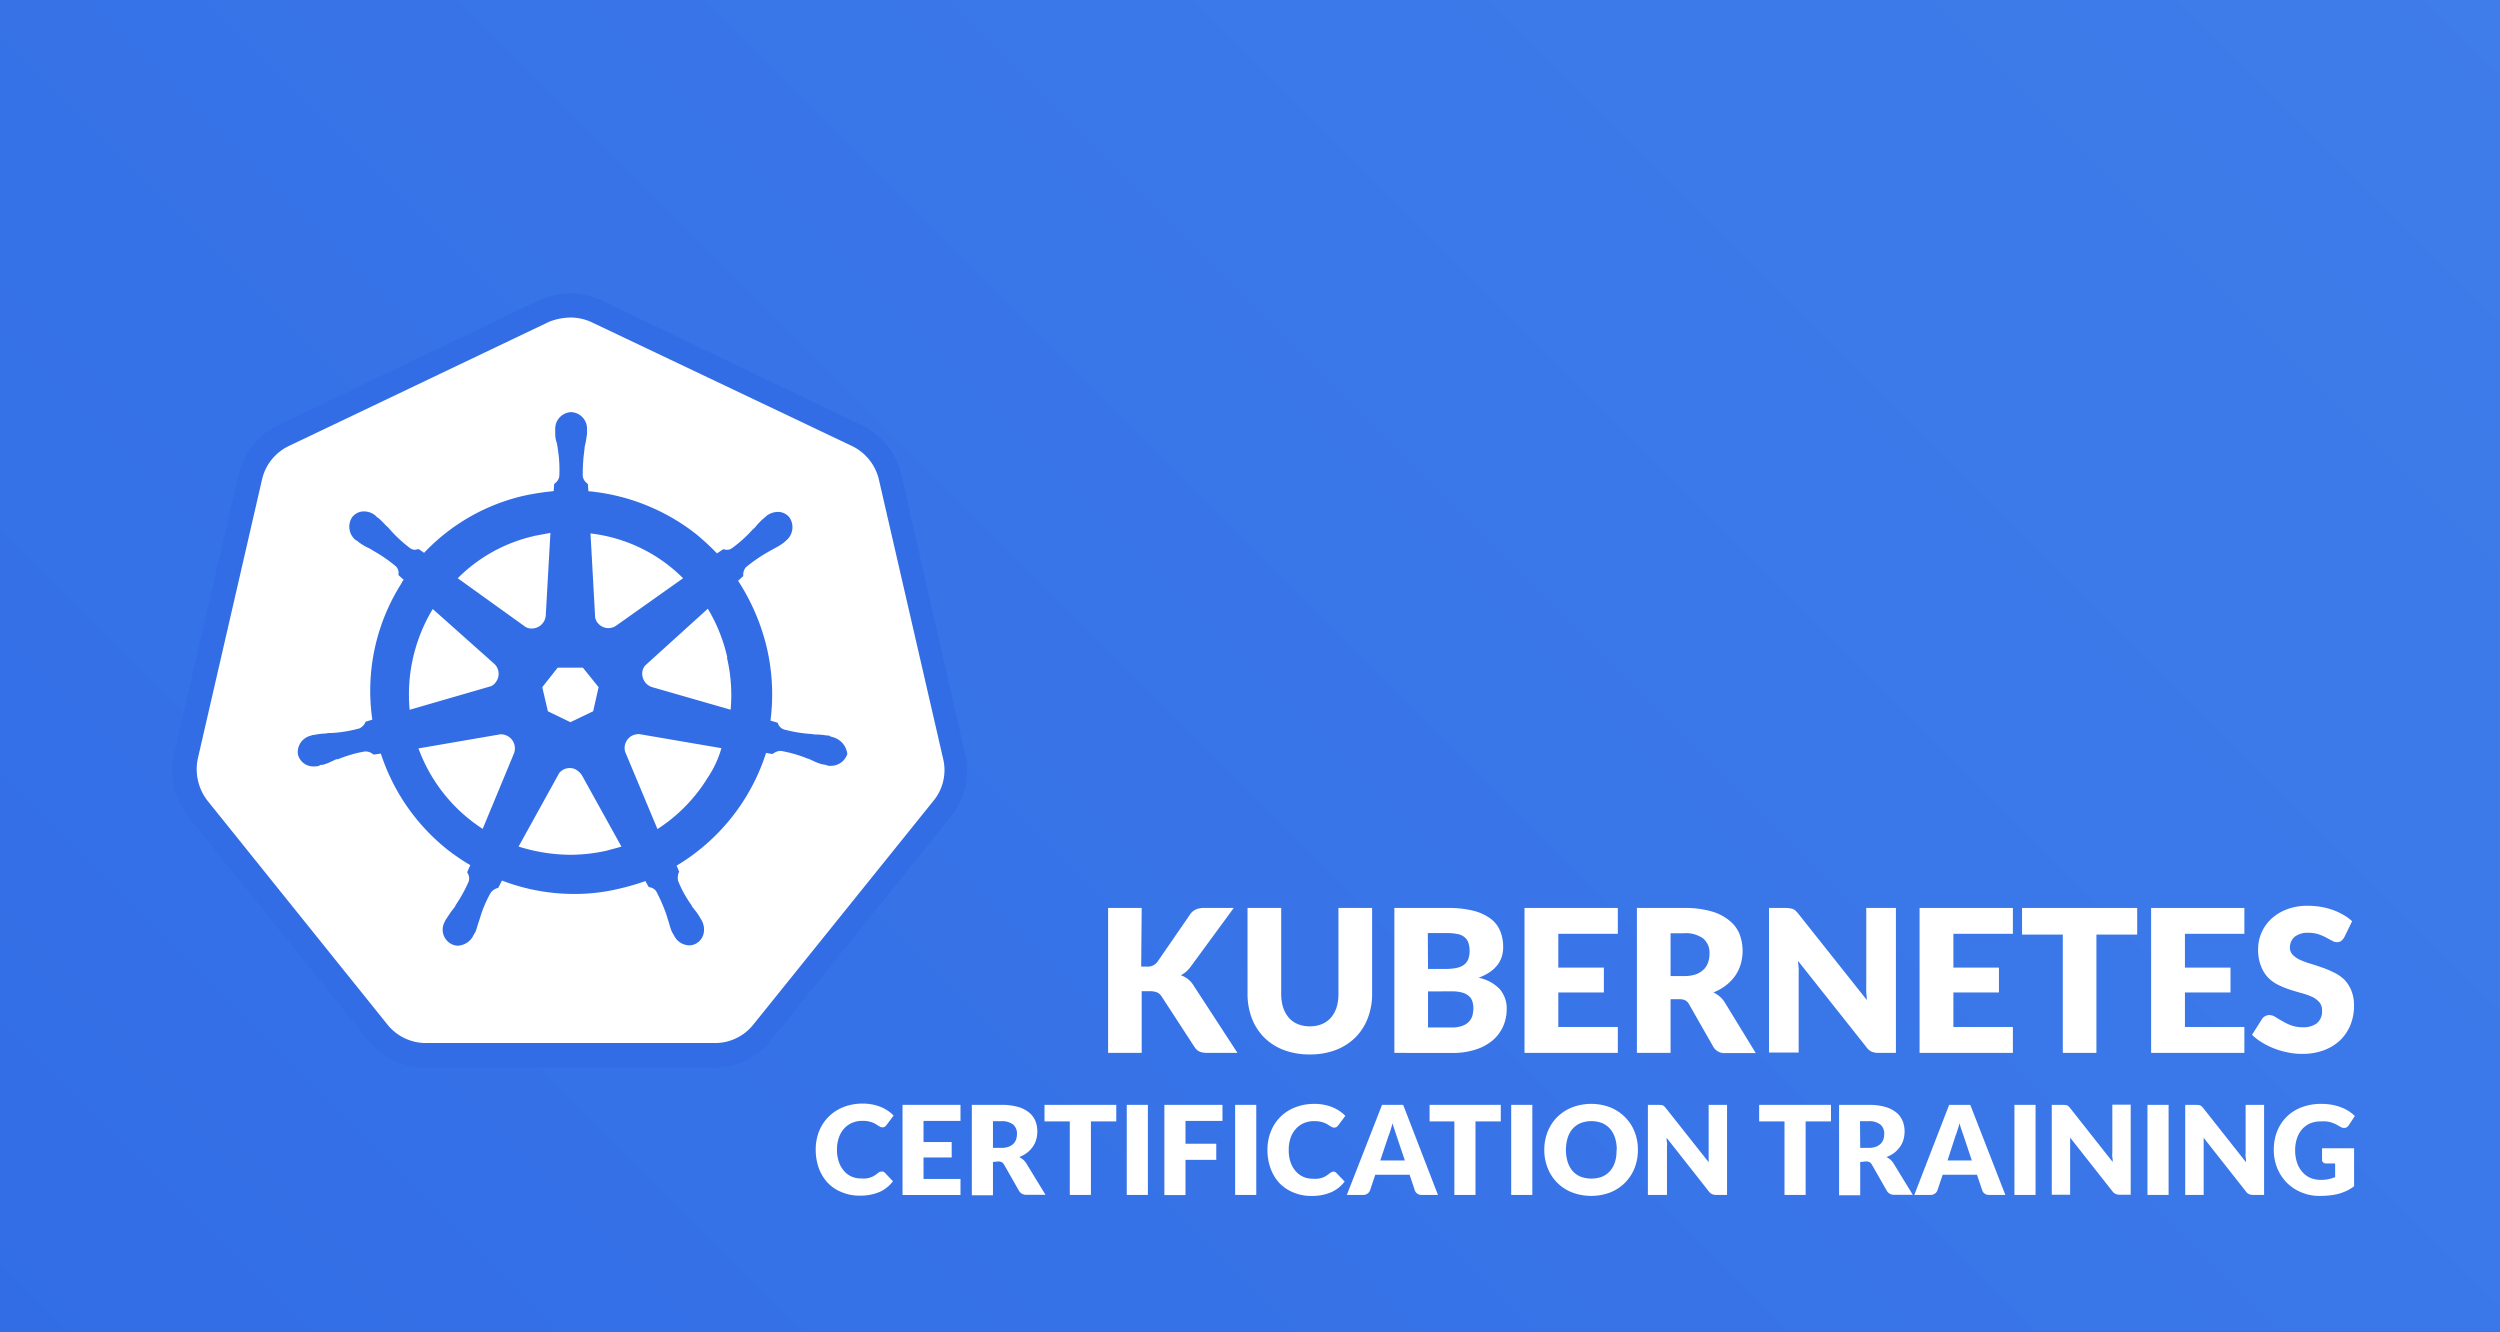 <svg id="Layer_1" data-name="Layer 1" xmlns="http://www.w3.org/2000/svg" xmlns:xlink="http://www.w3.org/1999/xlink" viewBox="0 0 355 189.11"><rect x="0" y="0" width="355" height="189.11" fill="#333333" stroke="none"/><defs><style>.cls-1{fill:url(#linear-gradient);}.cls-2{fill:#fff;}.cls-3{fill:#326de6;}</style><linearGradient id="linear-gradient" x1="37.86" y1="234.91" x2="317.14" y2="-44.38" gradientUnits="userSpaceOnUse"><stop offset="0" stop-color="#326de6"/><stop offset="1" stop-color="#3f7dea"/></linearGradient></defs><title>Kubernetes-L </title><rect class="cls-1" x="-4.99" y="-1.53" width="364.98" height="193.59"/><path class="cls-2" d="M162.05,137.26h.77a1.73,1.73,0,0,0,1.52-.66l4.63-6.72a2,2,0,0,1,.87-.75,3,3,0,0,1,1.19-.2h4.16l-6.1,8.32a4.58,4.58,0,0,1-.68.75,5.1,5.1,0,0,1-.72.49,3.76,3.76,0,0,1,1,.54,3.39,3.39,0,0,1,.81.93l6.22,9.55h-4.27a3.51,3.51,0,0,1-.7-.06,1.73,1.73,0,0,1-.5-.17,1.44,1.44,0,0,1-.37-.28,2.27,2.27,0,0,1-.29-.37l-4.66-7.16a1.45,1.45,0,0,0-.65-.56,2.76,2.76,0,0,0-1-.16h-1.16v8.76h-4.77V128.93h4.77Z"/><path class="cls-2" d="M186,145.74a4.38,4.38,0,0,0,1.71-.32,3.56,3.56,0,0,0,1.28-.91,4.15,4.15,0,0,0,.8-1.45,6.45,6.45,0,0,0,.27-1.94V128.93h4.78v12.19a9.48,9.48,0,0,1-.62,3.47,7.74,7.74,0,0,1-1.76,2.73,8,8,0,0,1-2.78,1.78,10.18,10.18,0,0,1-3.68.63,10.31,10.31,0,0,1-3.71-.63,8,8,0,0,1-2.78-1.78,7.85,7.85,0,0,1-1.75-2.73,9.69,9.69,0,0,1-.61-3.47V128.93h4.78V141.1a6.4,6.4,0,0,0,.27,1.94,4.2,4.2,0,0,0,.8,1.46,3.39,3.39,0,0,0,1.28.92A4.43,4.43,0,0,0,186,145.74Z"/><path class="cls-2" d="M198,149.51V128.93h7.57a14.5,14.5,0,0,1,3.63.39,7,7,0,0,1,2.45,1.12,4.14,4.14,0,0,1,1.37,1.75,5.89,5.89,0,0,1,.43,2.3,4.62,4.62,0,0,1-.19,1.34,4,4,0,0,1-.63,1.21,4.81,4.81,0,0,1-1.08,1,7.24,7.24,0,0,1-1.6.8,5.65,5.65,0,0,1,3,1.6,4.16,4.16,0,0,1,1,2.85,6,6,0,0,1-.5,2.44,5.69,5.69,0,0,1-1.49,2,7.07,7.07,0,0,1-2.43,1.31,10.36,10.36,0,0,1-3.29.48Zm4.78-11.92h2.48a7.71,7.71,0,0,0,1.43-.12,2.88,2.88,0,0,0,1.08-.39,1.84,1.84,0,0,0,.68-.78,3,3,0,0,0,.23-1.24,3.53,3.53,0,0,0-.18-1.22,1.78,1.78,0,0,0-.57-.79,2.22,2.22,0,0,0-1-.42,6.26,6.26,0,0,0-1.39-.13h-2.79Zm0,3.19v5.12h3.36a4.18,4.18,0,0,0,1.54-.24,2.34,2.34,0,0,0,.94-.62,2,2,0,0,0,.47-.86,4,4,0,0,0,.13-1,3.22,3.22,0,0,0-.15-1,1.66,1.66,0,0,0-.51-.76,2.43,2.43,0,0,0-.95-.48,5.34,5.34,0,0,0-1.5-.17Z"/><path class="cls-2" d="M229.73,128.93v3.67h-8.45v4.8h6.47v3.53h-6.47v4.9h8.45v3.68H216.48V128.93Z"/><path class="cls-2" d="M237.22,141.89v7.62h-4.78V128.93h6.7a13.58,13.58,0,0,1,3.8.46,7,7,0,0,1,2.57,1.28A4.75,4.75,0,0,1,247,132.6a6.77,6.77,0,0,1,.18,4.32,5.84,5.84,0,0,1-.79,1.65,6.63,6.63,0,0,1-1.3,1.35,7.07,7.07,0,0,1-1.78,1,4.81,4.81,0,0,1,.9.59,3.67,3.67,0,0,1,.73.87l4.38,7.16H245a1.82,1.82,0,0,1-1.72-.91l-3.42-6a1.4,1.4,0,0,0-.53-.57,1.77,1.77,0,0,0-.85-.17Zm0-3.29h1.92a5.06,5.06,0,0,0,1.66-.24,3.13,3.13,0,0,0,1.12-.69,2.57,2.57,0,0,0,.63-1,3.76,3.76,0,0,0,.2-1.27,2.65,2.65,0,0,0-.88-2.12,4.16,4.16,0,0,0-2.73-.76h-1.92Z"/><path class="cls-2" d="M254.26,129a1.41,1.41,0,0,1,.38.1,1.36,1.36,0,0,1,.33.22,4.75,4.75,0,0,1,.35.38L265.09,142c0-.39-.06-.78-.08-1.15s0-.72,0-1.05V128.93h4.21v20.58H266.7a2.38,2.38,0,0,1-.93-.17,2,2,0,0,1-.73-.63l-9.71-12.25c0,.35.06.71.08,1s0,.66,0,1v11h-4.21V128.93h2.52A3.74,3.74,0,0,1,254.26,129Z"/><path class="cls-2" d="M285.83,128.93v3.67h-8.45v4.8h6.47v3.53h-6.47v4.9h8.45v3.68H272.58V128.93Z"/><path class="cls-2" d="M303.48,128.93v3.78h-5.79v16.8h-4.77v-16.8h-5.79v-3.78Z"/><path class="cls-2" d="M318.7,128.93v3.67h-8.44v4.8h6.47v3.53h-6.47v4.9h8.44v3.68H305.46V128.93Z"/><path class="cls-2" d="M332.88,133.11a2.08,2.08,0,0,1-.44.51,1,1,0,0,1-.6.17,1.44,1.44,0,0,1-.7-.21l-.85-.46a6.87,6.87,0,0,0-1.08-.46,4.46,4.46,0,0,0-1.38-.2,3,3,0,0,0-2,.57,2,2,0,0,0-.66,1.55,1.4,1.4,0,0,0,.4,1,3.27,3.27,0,0,0,1,.7,10.62,10.62,0,0,0,1.47.55c.55.16,1.11.35,1.68.55a14.72,14.72,0,0,1,1.69.71,5.71,5.71,0,0,1,1.47,1,5,5,0,0,1,1,1.54,5.58,5.58,0,0,1,.39,2.2,7.16,7.16,0,0,1-.49,2.67,6.36,6.36,0,0,1-1.43,2.17,6.73,6.73,0,0,1-2.32,1.45,8.53,8.53,0,0,1-3.13.53,9.36,9.36,0,0,1-2-.2,11.26,11.26,0,0,1-1.93-.55,10.94,10.94,0,0,1-1.75-.86,7.4,7.4,0,0,1-1.43-1.1l1.41-2.23a1.16,1.16,0,0,1,.44-.41,1.29,1.29,0,0,1,.61-.16,1.6,1.6,0,0,1,.85.27c.29.18.61.38,1,.59a7.28,7.28,0,0,0,1.25.6,4.62,4.62,0,0,0,1.66.27,3.17,3.17,0,0,0,2-.57,2.2,2.2,0,0,0,.72-1.82,1.72,1.72,0,0,0-.39-1.17,3.16,3.16,0,0,0-1-.75,9.53,9.53,0,0,0-1.46-.52c-.55-.15-1.11-.32-1.68-.5a12.3,12.3,0,0,1-1.68-.68,5.3,5.3,0,0,1-1.47-1.06,4.93,4.93,0,0,1-1-1.64,6.35,6.35,0,0,1-.4-2.42,5.89,5.89,0,0,1,1.84-4.23,6.73,6.73,0,0,1,2.21-1.37,8.08,8.08,0,0,1,3-.52,11.27,11.27,0,0,1,1.85.15,10.33,10.33,0,0,1,1.7.44,9.31,9.31,0,0,1,1.5.69,6.92,6.92,0,0,1,1.25.91Z"/><path class="cls-2" d="M125.21,166.37a.52.52,0,0,1,.21,0,.64.64,0,0,1,.21.14l1.17,1.23a4.89,4.89,0,0,1-1.93,1.53,6.85,6.85,0,0,1-2.75.51,6.41,6.41,0,0,1-2.62-.5,5.57,5.57,0,0,1-2-1.36,6.12,6.12,0,0,1-1.24-2.08,7.79,7.79,0,0,1-.43-2.6,7,7,0,0,1,.49-2.63,6.08,6.08,0,0,1,3.49-3.42,7.38,7.38,0,0,1,2.71-.48,6.61,6.61,0,0,1,1.36.13,6.32,6.32,0,0,1,1.19.35,5.46,5.46,0,0,1,1,.53,5.07,5.07,0,0,1,.82.69l-1,1.34a1,1,0,0,1-.23.23.58.58,0,0,1-.37.1.66.66,0,0,1-.3-.07,3.09,3.09,0,0,1-.29-.17l-.35-.22a3.15,3.15,0,0,0-.45-.22,3.63,3.63,0,0,0-.6-.17,4,4,0,0,0-.82-.07,3.7,3.7,0,0,0-1.47.28,3.27,3.27,0,0,0-1.15.82,3.7,3.7,0,0,0-.74,1.29,5,5,0,0,0-.27,1.69,5.23,5.23,0,0,0,.27,1.75,3.8,3.8,0,0,0,.73,1.28,3,3,0,0,0,1.07.8,3.25,3.25,0,0,0,1.32.27,5.7,5.7,0,0,0,.74,0,2.86,2.86,0,0,0,.61-.14,2.27,2.27,0,0,0,.55-.25,3.43,3.43,0,0,0,.52-.38.79.79,0,0,1,.23-.14A.57.57,0,0,1,125.21,166.37Z"/><path class="cls-2" d="M136.39,156.89v2.28h-5.25v3h4v2.19h-4v3.05h5.25v2.28h-8.23V156.89Z"/><path class="cls-2" d="M141,165v4.73h-3V156.89h4.16a8.53,8.53,0,0,1,2.36.28,4.45,4.45,0,0,1,1.6.8,3.07,3.07,0,0,1,.9,1.2,3.94,3.94,0,0,1,.28,1.51,4.1,4.1,0,0,1-.17,1.18,3.43,3.43,0,0,1-.49,1,4,4,0,0,1-.81.84,4.31,4.31,0,0,1-1.1.6,3.39,3.39,0,0,1,.56.37,2.39,2.39,0,0,1,.45.54l2.72,4.45h-2.69a1.16,1.16,0,0,1-1.07-.56l-2.12-3.72a1,1,0,0,0-.33-.35,1.11,1.11,0,0,0-.53-.1Zm0-2h1.2a3.15,3.15,0,0,0,1-.15,2,2,0,0,0,.7-.43,1.59,1.59,0,0,0,.39-.63,2.56,2.56,0,0,0,.12-.79,1.65,1.65,0,0,0-.55-1.32,2.56,2.56,0,0,0-1.69-.47H141Z"/><path class="cls-2" d="M158.51,156.89v2.35h-3.6v10.44h-3V159.24h-3.59v-2.35Z"/><path class="cls-2" d="M163,169.68h-3V156.89h3Z"/><path class="cls-2" d="M173.59,156.89v2.28h-5.25v3.24h4.37v2.29h-4.37v5h-3V156.89Z"/><path class="cls-2" d="M178.39,169.68h-3V156.89h3Z"/><path class="cls-2" d="M189.35,166.37a.55.55,0,0,1,.41.18l1.18,1.23a4.92,4.92,0,0,1-1.94,1.53,6.78,6.78,0,0,1-2.75.51,6.4,6.4,0,0,1-2.61-.5,5.7,5.7,0,0,1-2-1.36,6.27,6.27,0,0,1-1.23-2.08,7.55,7.55,0,0,1-.43-2.6,6.84,6.84,0,0,1,.49-2.63,6,6,0,0,1,3.48-3.42,7.44,7.44,0,0,1,2.72-.48,6.44,6.44,0,0,1,1.35.13,6.11,6.11,0,0,1,1.19.35,5.46,5.46,0,0,1,1,.53,5.16,5.16,0,0,1,.83.69l-1,1.34a1.25,1.25,0,0,1-.23.23.58.58,0,0,1-.37.1.6.6,0,0,1-.3-.07l-.3-.17-.34-.22a3.15,3.15,0,0,0-.45-.22,4.08,4.08,0,0,0-.61-.17,3.88,3.88,0,0,0-.81-.07,3.75,3.75,0,0,0-1.48.28,3.32,3.32,0,0,0-1.14.82,3.72,3.72,0,0,0-.75,1.29,5,5,0,0,0-.26,1.69,5.24,5.24,0,0,0,.26,1.75,3.8,3.8,0,0,0,.73,1.28,3.11,3.11,0,0,0,1.08.8,3.23,3.23,0,0,0,1.31.27,5.6,5.6,0,0,0,.74,0,3,3,0,0,0,.62-.14,2.2,2.2,0,0,0,.54-.25,3.49,3.49,0,0,0,.53-.38.68.68,0,0,1,.23-.14A.54.54,0,0,1,189.35,166.37Z"/><path class="cls-2" d="M204.19,169.68h-2.3a1,1,0,0,1-.63-.18.94.94,0,0,1-.35-.46l-.75-2.23h-4.87l-.75,2.23a1,1,0,0,1-.34.44,1,1,0,0,1-.63.2h-2.32l5-12.79h3ZM196,164.79h3.49l-1.18-3.5c-.07-.23-.16-.49-.26-.79s-.21-.63-.31-1c-.09.36-.19.69-.29,1a7.75,7.75,0,0,1-.28.79Z"/><path class="cls-2" d="M213.11,156.89v2.35h-3.59v10.44h-3V159.24H203v-2.35Z"/><path class="cls-2" d="M217.59,169.68h-3V156.89h3Z"/><path class="cls-2" d="M232.58,163.28a6.8,6.8,0,0,1-.47,2.58,6.23,6.23,0,0,1-1.35,2.08,6.15,6.15,0,0,1-2.09,1.38,7.65,7.65,0,0,1-5.44,0,6.06,6.06,0,0,1-3.46-3.46,6.81,6.81,0,0,1-.48-2.58,6.88,6.88,0,0,1,.48-2.58,6.09,6.09,0,0,1,1.35-2.07,6.23,6.23,0,0,1,2.11-1.38,7.65,7.65,0,0,1,5.44,0,6.32,6.32,0,0,1,2.09,1.39,6.09,6.09,0,0,1,1.35,2.07A6.79,6.79,0,0,1,232.58,163.28Zm-3,0a5.39,5.39,0,0,0-.25-1.71,3.67,3.67,0,0,0-.7-1.28,3.17,3.17,0,0,0-1.13-.81,4.29,4.29,0,0,0-3.05,0,3.12,3.12,0,0,0-1.14.81,3.67,3.67,0,0,0-.7,1.28,6,6,0,0,0,0,3.43,3.67,3.67,0,0,0,.7,1.28,3.12,3.12,0,0,0,1.14.81,4.44,4.44,0,0,0,3.05,0,3.17,3.17,0,0,0,1.13-.81,3.67,3.67,0,0,0,.7-1.28A5.41,5.41,0,0,0,229.55,163.28Z"/><path class="cls-2" d="M235.89,156.91a.84.84,0,0,1,.24.06.66.66,0,0,1,.2.14,1.79,1.79,0,0,1,.22.24l6.08,7.68c0-.25,0-.49,0-.72s0-.45,0-.65v-6.77h2.61v12.79h-1.54a1.43,1.43,0,0,1-.58-.11,1.21,1.21,0,0,1-.46-.38l-6-7.62c0,.22,0,.44.05.65s0,.42,0,.6v6.86H234V156.89h1.56Z"/><path class="cls-2" d="M260,156.89v2.35h-3.6v10.44h-3V159.24h-3.6v-2.35Z"/><path class="cls-2" d="M264.15,165v4.73h-3V156.89h4.16a8.53,8.53,0,0,1,2.36.28,4.45,4.45,0,0,1,1.6.8,3.07,3.07,0,0,1,.9,1.2,3.94,3.94,0,0,1,.28,1.51,4.1,4.1,0,0,1-.17,1.18,3.43,3.43,0,0,1-.49,1,4,4,0,0,1-.81.84,4.31,4.31,0,0,1-1.1.6,3.39,3.39,0,0,1,.56.37,2.39,2.39,0,0,1,.45.54l2.72,4.45H269a1.16,1.16,0,0,1-1.07-.56l-2.12-3.72a1,1,0,0,0-.33-.35,1.11,1.11,0,0,0-.53-.1Zm0-2h1.2a3.15,3.15,0,0,0,1-.15,2,2,0,0,0,.7-.43,1.59,1.59,0,0,0,.39-.63,2.56,2.56,0,0,0,.12-.79,1.65,1.65,0,0,0-.55-1.32,2.56,2.56,0,0,0-1.69-.47h-1.2Z"/><path class="cls-2" d="M284.76,169.68h-2.3a1,1,0,0,1-.63-.18.94.94,0,0,1-.35-.46l-.75-2.23h-4.87l-.75,2.23a1,1,0,0,1-.34.44,1,1,0,0,1-.63.2h-2.31l4.95-12.79h3Zm-8.21-4.89H280l-1.17-3.5-.27-.79c-.11-.3-.21-.63-.31-1-.09.36-.19.69-.29,1a7.75,7.75,0,0,1-.28.79Z"/><path class="cls-2" d="M289.05,169.68h-3V156.89h3Z"/><path class="cls-2" d="M293.31,156.91a.86.86,0,0,1,.23.06.66.66,0,0,1,.2.14,1.79,1.79,0,0,1,.22.24L300,165c0-.25,0-.49-.05-.72s0-.45,0-.65v-6.77h2.61v12.79H301a1.43,1.43,0,0,1-.58-.11,1.21,1.21,0,0,1-.46-.38l-6-7.62c0,.22,0,.44,0,.65s0,.42,0,.6v6.86h-2.61V156.89H293Z"/><path class="cls-2" d="M307.94,169.68h-3V156.89h3Z"/><path class="cls-2" d="M312.2,156.91a.86.86,0,0,1,.23.06.85.85,0,0,1,.21.14l.22.24,6.07,7.68c0-.25,0-.49-.05-.72s0-.45,0-.65v-6.77h2.62v12.79h-1.55a1.43,1.43,0,0,1-.58-.11,1.12,1.12,0,0,1-.45-.38l-6-7.62c0,.22,0,.44,0,.65s0,.42,0,.6v6.86h-2.62V156.89h1.56Z"/><path class="cls-2" d="M329.61,167.54a4.92,4.92,0,0,0,1.08-.11,5,5,0,0,0,.9-.28v-1.94h-1.26a.6.6,0,0,1-.44-.15.48.48,0,0,1-.16-.38v-1.63h4.55v5.4a6.4,6.4,0,0,1-1,.62,7.56,7.56,0,0,1-1.13.43,8.3,8.3,0,0,1-1.28.24,13.25,13.25,0,0,1-1.46.08,6.55,6.55,0,0,1-2.6-.5,6.26,6.26,0,0,1-2.07-1.36,6.44,6.44,0,0,1-1.37-2.08,6.73,6.73,0,0,1-.49-2.6,7,7,0,0,1,.47-2.63,6,6,0,0,1,1.36-2.07,6.06,6.06,0,0,1,2.13-1.35,7.76,7.76,0,0,1,2.8-.48,8,8,0,0,1,1.5.13,7.55,7.55,0,0,1,1.29.36,5.83,5.83,0,0,1,1.09.54,6.14,6.14,0,0,1,.87.69l-.86,1.31a1,1,0,0,1-.29.29.69.69,0,0,1-.37.1,1.1,1.1,0,0,1-.55-.17c-.23-.14-.45-.26-.66-.37a5,5,0,0,0-.64-.25,4.54,4.54,0,0,0-.68-.14,6.65,6.65,0,0,0-.81,0,3.75,3.75,0,0,0-1.5.29,3.26,3.26,0,0,0-1.14.83,3.85,3.85,0,0,0-.72,1.29,5.18,5.18,0,0,0-.26,1.67,5.59,5.59,0,0,0,.28,1.81,3.87,3.87,0,0,0,.78,1.33,3.17,3.17,0,0,0,1.18.83A3.81,3.81,0,0,0,329.61,167.54Z"/><path class="cls-2" d="M60.5,149.85a8.6,8.6,0,0,1-6.79-3.28L28.16,114.81a8.6,8.6,0,0,1-1.68-7.45l9.13-39.64a8.61,8.61,0,0,1,4.74-5.91L77.29,44.14a8.73,8.73,0,0,1,7.6,0l36.94,17.6a8.59,8.59,0,0,1,4.74,5.91l9.13,39.64a8.83,8.83,0,0,1-1.68,7.45L108.47,146.5a8.85,8.85,0,0,1-6.79,3.28l-41.18.07Z"/><path class="cls-3" d="M81,45.09a7.11,7.11,0,0,1,3,.66L121,63.34a7.09,7.09,0,0,1,3.8,4.75l9.12,39.64a6.85,6.85,0,0,1-1.38,6l-25.56,31.75a6.93,6.93,0,0,1-5.47,2.63h-41A7,7,0,0,1,55,145.47L29.48,113.72a7.29,7.29,0,0,1-1.39-6l9.12-39.64A7,7,0,0,1,41,63.34L78,45.68A8.72,8.72,0,0,1,81,45.09Zm0-3.43a11,11,0,0,0-4.53,1L39.55,60.35a10.34,10.34,0,0,0-5.69,7.08l-9.13,39.64a10.37,10.37,0,0,0,2,8.91l25.56,31.76a10.31,10.31,0,0,0,8.1,3.87h41a10.32,10.32,0,0,0,8.1-3.87L135,116a10.29,10.29,0,0,0,2.05-8.91L128,67.43a10.34,10.34,0,0,0-5.69-7.08L85.47,42.68A10.43,10.43,0,0,0,81,41.66Z"/><path class="cls-3" d="M118,104.59H118c-.07,0-.15,0-.15-.07s-.29-.08-.44-.08a10.24,10.24,0,0,0-1.38-.14,2.84,2.84,0,0,1-.73-.07h-.08a19.93,19.93,0,0,1-3.94-.66,1.4,1.4,0,0,1-.8-.8c0-.08-.07-.08-.07-.15l-1-.29a29.25,29.25,0,0,0-.51-10.3,30.35,30.35,0,0,0-4.09-9.56l.73-.66v-.14a1.67,1.67,0,0,1,.36-1.1,21.26,21.26,0,0,1,3.29-2.26c.22-.15.44-.22.65-.37a10.12,10.12,0,0,0,1.25-.73c.07-.07.21-.14.36-.29s.15-.07.15-.14a2.45,2.45,0,0,0,.51-3.29,2.08,2.08,0,0,0-1.68-.8,2.74,2.74,0,0,0-1.61.58l-.14.15c-.15.07-.22.22-.37.29a12.64,12.64,0,0,0-.95,1,2.73,2.73,0,0,1-.51.51,18.35,18.35,0,0,1-2.92,2.63,1.16,1.16,0,0,1-.66.22.93.93,0,0,1-.43-.07h-.15l-.88.58a35.16,35.16,0,0,0-3-2.77,29.11,29.11,0,0,0-15.26-6.06l-.07-1-.15-.15a1.51,1.51,0,0,1-.58-1A25.46,25.46,0,0,1,83,63.78v-.07a2.69,2.69,0,0,1,.14-.73c.08-.44.15-.88.22-1.39v-.66a2.36,2.36,0,0,0-2.26-2.41,2.4,2.4,0,0,0-1.61.73,2.36,2.36,0,0,0-.65,1.68v.59a4.08,4.08,0,0,0,.22,1.38c.07.22.07.44.14.73v.08a18.31,18.31,0,0,1,.22,3.94,1.51,1.51,0,0,1-.58.95l-.15.14-.07,1a37.83,37.83,0,0,0-3.94.59,28.17,28.17,0,0,0-14.46,8.17l-.73-.51h-.15c-.14,0-.29.08-.43.08a1.24,1.24,0,0,1-.66-.22,19.63,19.63,0,0,1-2.92-2.7,3.07,3.07,0,0,0-.51-.51,12.72,12.72,0,0,0-1-1c-.07-.07-.22-.14-.37-.29s-.14-.07-.14-.14a2.55,2.55,0,0,0-1.61-.59,2.1,2.1,0,0,0-1.68.8,2.45,2.45,0,0,0,.51,3.29c.08,0,.08.07.15.07s.22.22.37.29a8.36,8.36,0,0,0,1.24.73,3.07,3.07,0,0,1,.65.37,21.26,21.26,0,0,1,3.29,2.26,1.36,1.36,0,0,1,.36,1.1v.14l.73.66a2.87,2.87,0,0,0-.36.58,28.45,28.45,0,0,0-4.09,19.28l-.95.29c0,.07-.07.07-.07.15a1.75,1.75,0,0,1-.8.8,19.06,19.06,0,0,1-4,.66h-.07a2.59,2.59,0,0,0-.73.07,9,9,0,0,0-1.39.15c-.14,0-.29.07-.44.07a.26.26,0,0,0-.21.07,2.39,2.39,0,0,0-1.9,2.7,2.25,2.25,0,0,0,2.33,1.68,1.71,1.71,0,0,0,.59-.07c.07,0,.14,0,.14-.07s.3-.08.44-.08a6.7,6.7,0,0,0,1.32-.51c.21-.07.43-.22.65-.29H48a18.07,18.07,0,0,1,3.79-1.1h.15a1.6,1.6,0,0,1,1,.37c.07,0,.07.07.14.07l1-.14a28.85,28.85,0,0,0,9.56,13.72,29.79,29.79,0,0,0,3.14,2.12l-.44,1c0,.07.07.07.07.14a1.48,1.48,0,0,1,.15,1.17,20.72,20.72,0,0,1-1.9,3.43v.08c-.14.22-.29.36-.44.58-.29.37-.51.73-.8,1.17a1.61,1.61,0,0,0-.22.36.25.25,0,0,1-.07.15,2.3,2.3,0,0,0,1,3.14,2,2,0,0,0,.87.22,2.62,2.62,0,0,0,2.19-1.39.28.28,0,0,1,.08-.15,1.31,1.31,0,0,1,.22-.36c.21-.51.29-.88.43-1.31l.22-.66a16.9,16.9,0,0,1,1.54-3.65,1.88,1.88,0,0,1,.94-.66c.08,0,.08,0,.15-.07l.51-1a28.55,28.55,0,0,0,10.22,1.9,26.5,26.5,0,0,0,6.35-.73,33,33,0,0,0,3.8-1.1l.44.81c.07,0,.07,0,.14.07a1.33,1.33,0,0,1,1,.66,24,24,0,0,1,1.54,3.65v.07l.22.66a8.7,8.7,0,0,0,.43,1.31c.08.15.15.22.22.36a.24.24,0,0,0,.08.15,2.46,2.46,0,0,0,2.19,1.39,2,2,0,0,0,.87-.22,2.19,2.19,0,0,0,1.1-1.32,2.67,2.67,0,0,0-.15-1.82c0-.07-.07-.07-.07-.15a2.1,2.1,0,0,0-.22-.36,6.9,6.9,0,0,0-.8-1.17c-.15-.22-.3-.36-.44-.58v-.08a15.73,15.73,0,0,1-1.9-3.43,2,2,0,0,1,.07-1.17c0-.07.08-.07.08-.14l-.37-.88a28.9,28.9,0,0,0,12.7-16l.88.15c.07,0,.07-.07.15-.07a1.81,1.81,0,0,1,.94-.37h.15a18.32,18.32,0,0,1,3.8,1.1h.07c.22.07.44.22.66.29a7,7,0,0,0,1.31.51c.15,0,.29.07.44.07a.26.26,0,0,1,.22.08,1.65,1.65,0,0,0,.58.07,2.46,2.46,0,0,0,2.34-1.68,2.81,2.81,0,0,0-2.12-2.41ZM84.23,101,81,102.55,77.8,101,77,97.58l2.19-2.77h3.58L85,97.58,84.23,101Zm19-7.59a23.14,23.14,0,0,1,.52,7.37L92.63,97.58a2,2,0,0,1-1.39-2.33,1.7,1.7,0,0,1,.44-.81l8.83-8a23.28,23.28,0,0,1,2.77,6.93ZM97,82.11l-9.57,6.78a1.93,1.93,0,0,1-2.55-.43,1.59,1.59,0,0,1-.37-.81l-.66-11.9A22.17,22.17,0,0,1,97,82.11Zm-21.18-6,2.34-.44-.66,11.68a2,2,0,0,1-2,1.9,1.66,1.66,0,0,1-.87-.22L65,82.11a22.2,22.2,0,0,1,10.87-6ZM61.45,86.48l8.69,7.74a1.94,1.94,0,0,1,.22,2.7,1.41,1.41,0,0,1-.88.59l-11.31,3.28a23.49,23.49,0,0,1,3.28-14.31Zm-2,19.79,11.61-2a2,2,0,0,1,2,1.53,2,2,0,0,1-.07,1.17l-4.45,10.73a23,23,0,0,1-9.13-11.46ZM86.13,120.8a24.18,24.18,0,0,1-5.11.58,24.78,24.78,0,0,1-7.38-1.17l5.77-10.44a1.93,1.93,0,0,1,2.34-.51,2.92,2.92,0,0,1,.87.81l5.62,10.14c-.65.22-1.38.37-2.11.59Zm14.23-10.15a23.07,23.07,0,0,1-7,7.08l-4.6-11a2,2,0,0,1,1-2.27,2.39,2.39,0,0,1,1-.22l11.68,2a14.81,14.81,0,0,1-2.12,4.45Z"/></svg>